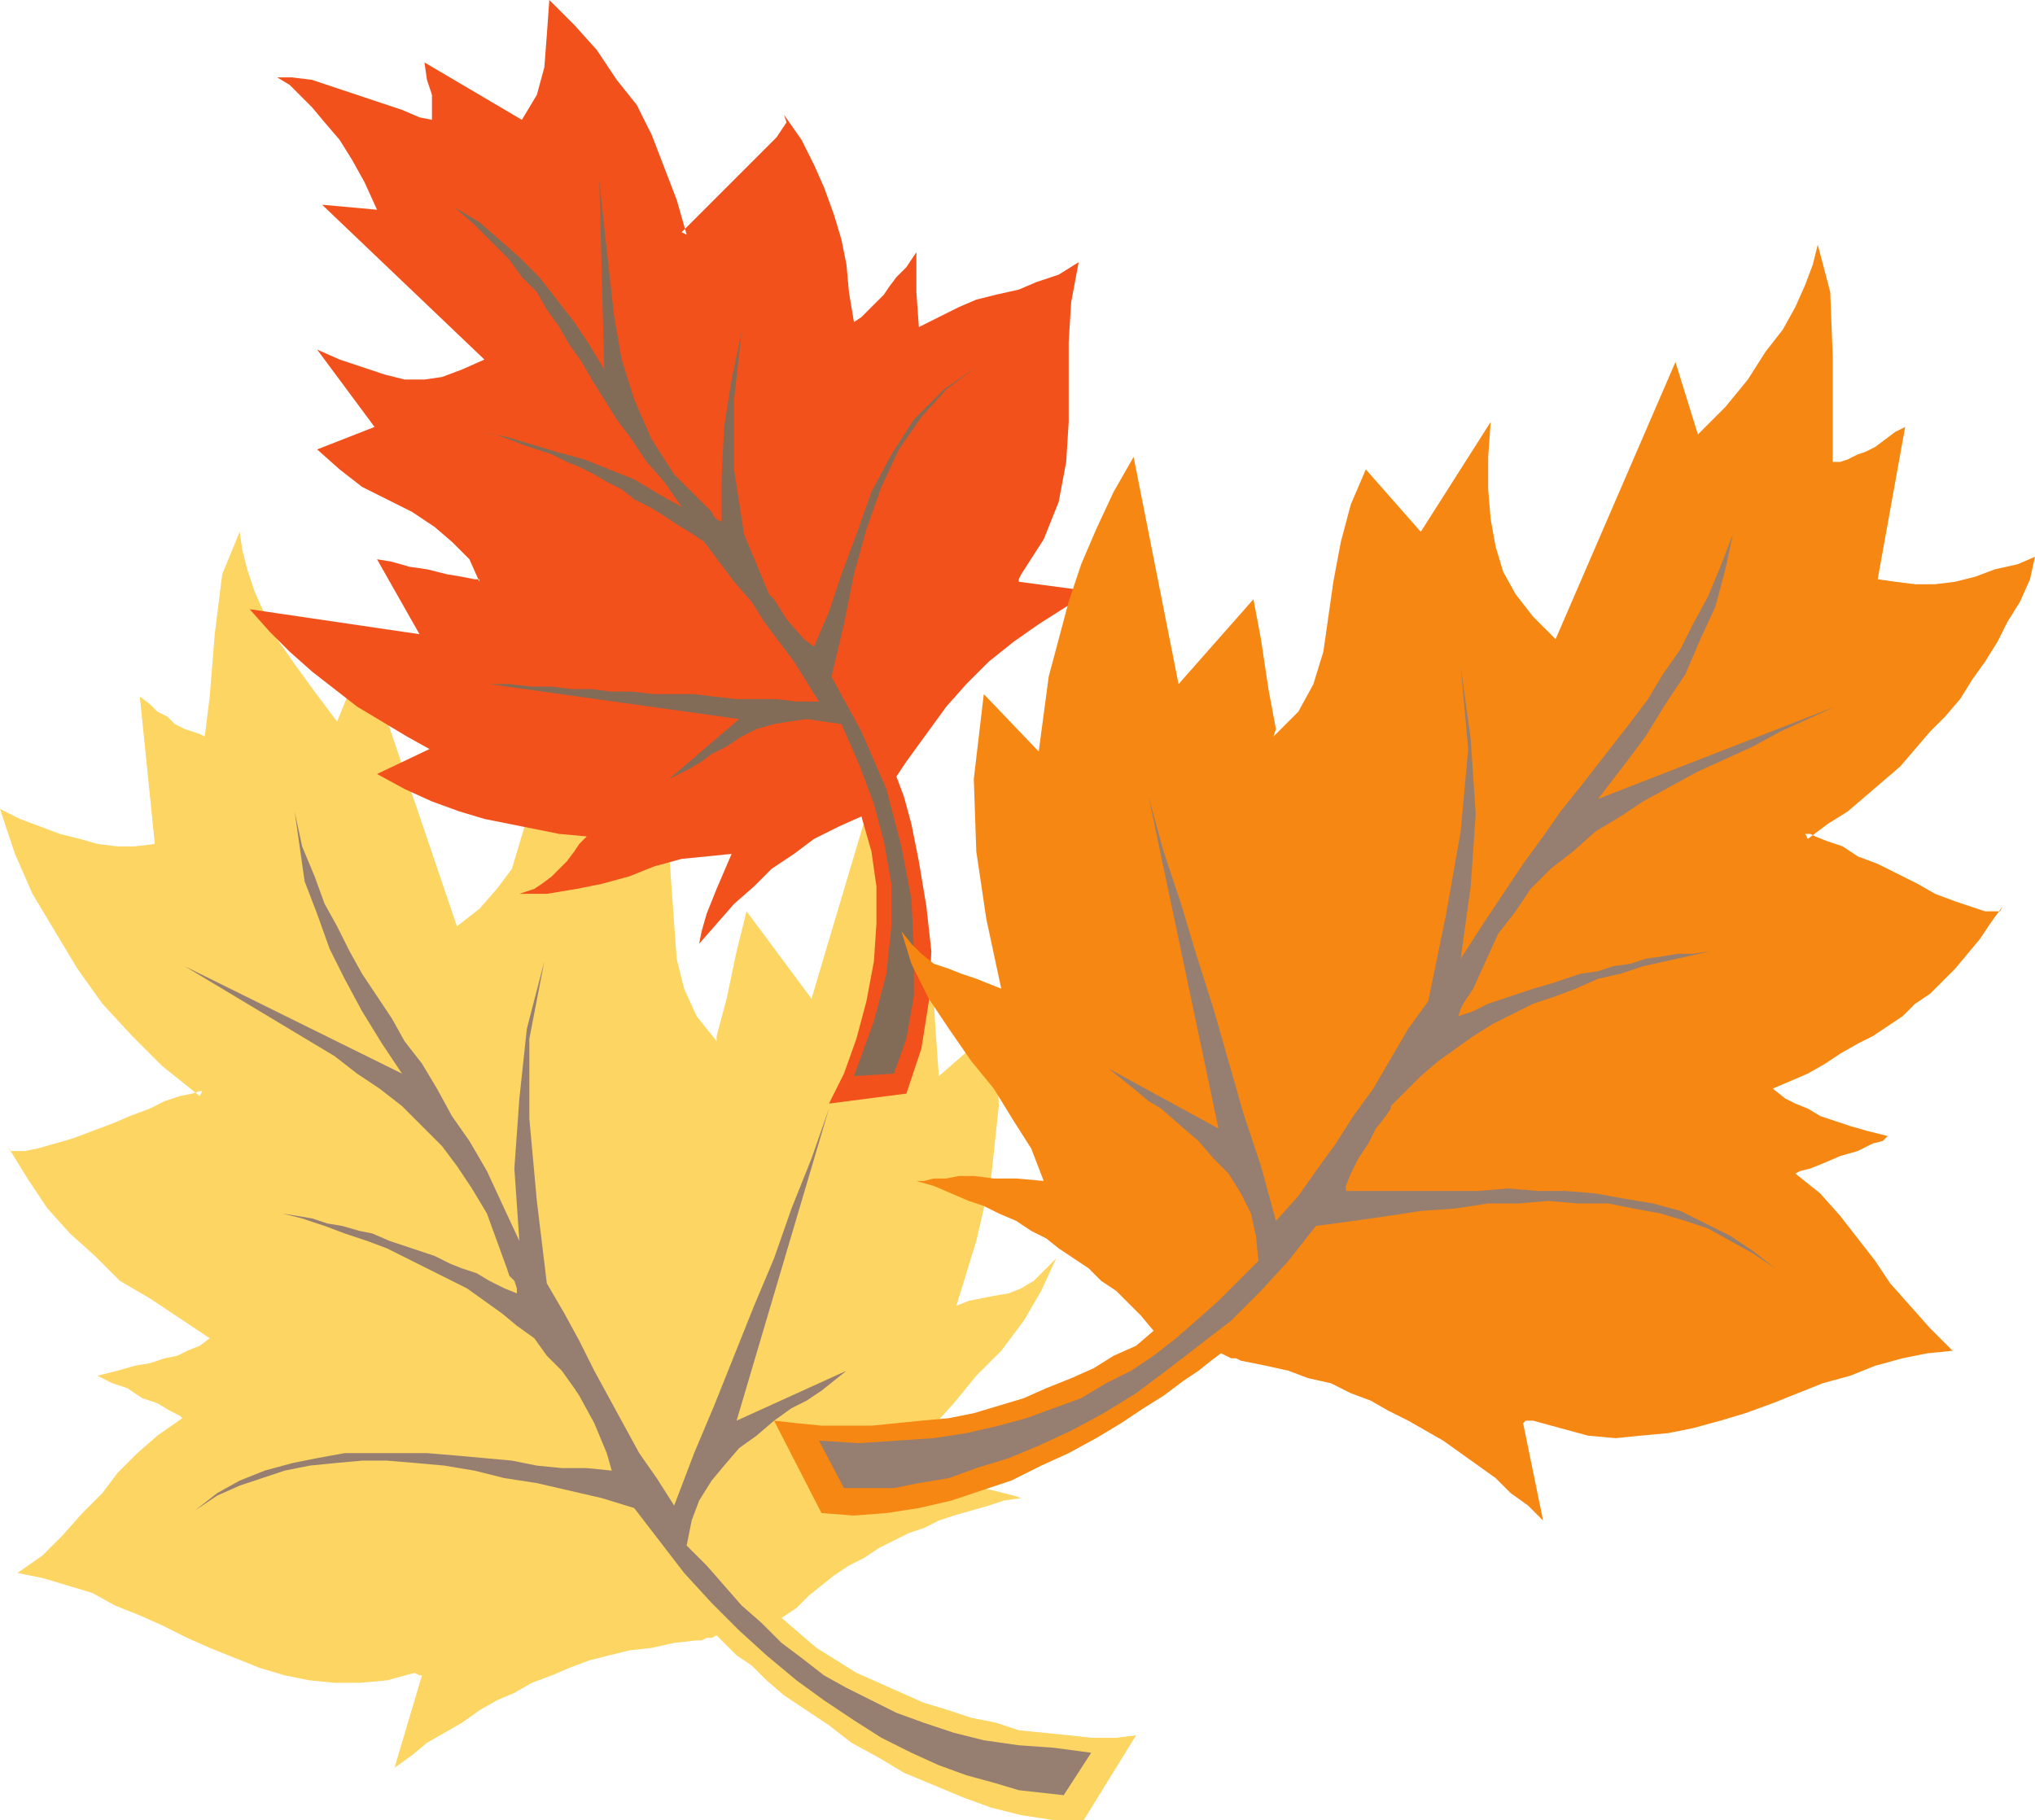 <svg xmlns="http://www.w3.org/2000/svg" width="611.25" height="546.75"><path fill="#fdd562" fill-rule="evenodd" d="m61.5 221.25-1.5-.75-4.5-1.5-3-1.5-2.25-2.25-3-1.5L45 211.5l-3-2.25 4.5 44.25-6 .75h-5.25l-6-.75L24 252l-6-1.5L6 246l-6-3 4.5 13.5 5.25 12 13.5 22.5 7.5 10.5 9 9.75 9 9 11.25 9 .75-1.5H60l-2.25.75-3.75.75-4.5 1.5L45 333l-6 2.25-5.25 2.25-12 4.5-10.5 3-3.75.75H3l-.75-1.5 6 9.75 6 9 6.75 7.5 7.5 6.75 7.5 7.5 9 5.25 18 12-3 2.25-3.75 1.5-3 1.5-3.75.75-4.5 1.5-4.5.75-5.25 1.5-6 1.5 4.5 2.25 4.5 1.5 4.5 3 4.5 1.5 3.75 2.25 3 1.5.75.75-7.5 5.25-6 5.25-6 6-4.5 6-6 6-6 6.75-6 6-7.5 5.25 7.5 1.5 15 4.5 6.75 3.75 7.5 3 6.75 3 7.5 3.75 6.75 3 15 6 7.5 2.25 7.5 1.5 7.5.75h7.5l8.25-.75 8.25-2.25 1.5.75h.75L118.5 531l5.25-3.75 4.5-3.75 10.5-6 5.25-3.75 5.25-3 5.25-2.25 5.25-3 6-2.25L171 501l6-2.25 12-3 6.75-.75 6.75-1.5 6.75-.75h1.5l1.5-.75h1.5l1.5-.75 6 6 4.5 3 4.5 4.5 5.25 4.5 13.5 9 6.75 5.25L264 528l7.5 4.5 18 7.5 8.25 3 9 2.25 9.75 1.5h9l15.75-25.5-6 .75h-7.5l-6.75-.75-15-1.5-6.75-2.25-7.5-1.5-6.75-2.25-7.5-2.25-20.25-9-12-7.5-10.5-9 4.5-3 3.75-3.75 7.5-6 4.5-3 4.5-2.25 4.5-3 9-4.5 4.5-1.5 4.5-2.25 4.5-1.5 10.5-3 4.5-1.5 5.25-.75-2.25-.75-6-1.5-3.75-.75H285l-6.75-.75H270l4.5-8.25 5.25-9 6.75-7.5 6.75-8.25 7.5-7.5 6.75-9 5.25-9 4.5-9.75-6.75 6.75-3.75 2.25-3.75 1.5-4.5.75-7.5 1.5-3.75 1.5 6-19.5 4.5-19.5 2.25-21-.75-24-17.25 15-.75-10.5-.75-11.25L279 291l-2.25-11.25-2.25-10.5-3.75-10.5L267 247.5l-4.5-10.5-18.75 63-19.5-26.25-3 12-3 14.25-3 11.25v1.5l-6-7.5-3.75-8.25-2.25-9-2.25-31.5-2.25-11.25-3.75-10.5-16.5 16.5-18-33V228l-.75 9.75-1.5 8.25-4.5 15-4.5 6-5.25 6-6.75 5.25-27.75-81.75-8.25 20.25-6.75-9-6-8.25-5.25-7.5-3.75-7.5-3-6.75-2.25-6.75-1.5-6-.75-5.25-5.25 12.75-2.25 18-1.5 18.75-1.5 12"/><path fill="#967e71" fill-rule="evenodd" d="m88.5 243.75 3 21 3.75 9.75L99 285l4.5 9 5.25 9.75 6 9.75 6 9-65.25-32.25 45 27 6.75 5.25L114 327l6.75 5.25 12 12 4.5 6 4.5 6.75 4.5 7.5 6 16.5.75 2.25 1.5 1.5.75 2.25v1.5l-3.75-1.5-4.5-2.25-3.75-2.25-4.5-1.5-3.75-1.5-4.5-2.25-13.5-4.5-5.25-2.25-3.75-.75-5.25-1.5-4.5-.75-4.5-1.5-9-1.5 6 1.5 6.75 2.25 6 2.25 6.75 2.25 6 2.25 24 12 10.5 7.5 4.5 3.75 5.25 3.75 3.75 5.25 4.5 4.5 3.75 5.25 1.5 2.25 4.5 8.25 3.75 9 1.5 5.25-7.5-.75h-7.5l-7.5-.75-7.5-1.5-16.5-1.5-9-.75H103.5l-8.25 1.5-7.5 1.5-8.25 2.25-7.5 3-6.75 3.75-6.75 5.25 6.75-4.5 6.75-3 13.5-4.5 7.5-1.5 7.5-.75 8.25-.75h7.5l9 .75 8.25.75 9 1.5 9 2.25 9.75 1.5 19.5 4.5 9.75 3 15 19.5 8.25 9 8.25 8.25 8.25 7.5 9 7.5 8.25 6 9 6 8.25 5.25 9 4.5 8.25 3.75 8.25 3 8.25 2.25 7.5 2.25 13.5 1.5 8.25-12.75-11.25-1.5-10.5-.75-10.5-1.5-9-2.25-9-3-8.25-3-15-7.5-6.75-3.75-6.75-5.25-6-4.5-6-6-6-5.25-10.5-12-6-6 1.5-7.5 2.25-6 3.75-6 3.75-4.5L222 435l5.25-3.75 5.25-4.5 5.25-3.75 4.5-2.25 4.5-3 7.5-6-33 15L249 333l-5.25 15-6 15-5.25 15-6 14.25-12 30-6 14.25-6 15.75-5.25-8.25-5.25-7.5-13.5-24.75-4.5-9-4.5-8.25-5.25-9-3-24.75L159 336v-24l4.5-23.25-5.25 20.25-2.25 21-1.5 21 1.5 21.75-5.25-11.25-4.5-9.75-5.25-9-5.25-7.5-4.5-8.25-4.5-7.5-5.25-6.75-3.75-6.75-9-13.5-3.75-6.75-3.75-7.5-3.75-6.75-3-8.25-3.75-9-2.25-10.5"/><path fill="#f2511b" fill-rule="evenodd" d="M129.75 36v-7.5l-1.5-4.5-.75-5.25L156.75 36l4.5-7.5 2.25-8.25.75-9.75L165 0l7.5 7.5 6.75 7.5 6 9 6 7.5 4.5 9 7.5 19.5 3 10.5-1.5-.75 28.5-28.5 3-4.5-.75-2.25 5.25 7.5 3.75 7.5 3 6.75 3 8.25 2.25 7.5 1.5 7.5.75 8.25 1.5 9 2.25-1.5 6.75-6.75 1.5-2.25 2.25-3 3-3 3-4.5v12l.75 10.5 12-6 5.25-2.25 6-1.5L306 87l5.25-2.25L318 82.5l6-3.75-2.25 12-.75 12v24l-.75 12-2.25 12-4.5 11.25-6.75 10.5-.75 1.5v.75l22.5 3-8.25 4.5-8.25 5.25-7.5 5.25-7.5 6-6.75 6.75-6 6.75-12 16.5-3 4.5 2.25 6 2.25 8.25 2.25 11.25 2.25 13.5 1.5 13.5-.75 15-2.25 14.25-4.5 13.5-23.25 3 4.5-9 3.75-10.5 3-11.25 2.25-12 .75-11.25v-11.25l-1.5-10.5-3-10.5-6.75 3-7.5 3.75-6 4.5-6.75 4.5-5.25 5.25-6 5.25-10.5 12 .75-3.75 1.5-5.25 3-7.5 4.5-10.5-15 1.5-8.25 2.25-7.5 3-8.25 2.25-7.5 1.5-9 1.5H156l4.5-1.5 2.25-1.5 3-2.25 4.5-4.5 2.25-3 1.5-2.25 2.25-2.25-8.25-.75-22.5-4.5-7.5-2.25-8.25-3-8.25-3.75-8.25-4.5L129 225l-6.75-3.75-15-9-13.5-10.5-6.75-6-6-6-6-6.75 51 7.5-12.75-22.5 4.5.75 5.25 1.5 5.25.75 6 1.5 4.5.75 3.75.75h1.5v.75l-3-6.75-5.25-5.25-5.25-4.5-6.75-4.5-15-7.5L102 141l-6.75-6 17.25-6.75L95.25 105l6.75 3 13.5 4.5 6 1.5h6l5.25-.75 6-2.25 6.75-3-48.75-46.5 16.5 1.5-3.75-8.25-3.75-6.75-3.75-6-4.5-5.25-3.75-4.5L87 25.5l-3.75-2.25h4.5l6 .75 27 9 5.25 2.25 3.75.75"/><path fill="#826c57" fill-rule="evenodd" d="m136.5 62.25 7.5 4.5 12 10.5 6 6 10.5 13.5 4.5 6.75 4.5 7.5-1.5-57 1.5 14.25 3 27 2.25 12.75 3.75 12 5.25 12 6.75 10.5 11.25 11.25.75 1.5.75.75 1.5.75v-13.5l.75-15 2.25-14.25 3-14.25L220.5 120v21l3 19.5 7.5 18 1.5 1.5 3.75 6 5.25 6 3 2.25 4.5-10.5 3.75-11.25 4.5-12 4.5-12.75 6-11.25 6.75-10.5 9-9 9.75-6.75-9 6.75-7.5 8.25L270 135l-5.25 11.25-4.5 12.75-3.75 13.5-3 15-3.75 15.75 9 16.5 7.5 17.25 4.5 17.25 3 15.75.75 15v14.25L272.25 312l-3.75 10.5-12 .75 6-16.5 3.75-14.25 1.5-14.25V265.5l-2.25-12.75-3-11.25-4.5-12-5.25-12-10.5-1.5-5.25.75-4.5.75-5.25 1.5-4.5 2.25-4.5 3-4.5 2.25-3 2.25L207 231l-6 3 21-18-75-10.5h6l6.75.75h6l6 .75h6l6 .75h6l6.75.75h12l6 .75 6.75.75h12l6 .75H246l-7.5-12-9-12-3.75-6-5.25-6-9-12-4.5-3-3.75-2.25-4.5-3-3.75-2.25-4.5-2.25-3.75-3-4.5-2.25-3.75-2.25-4.5-2.25-3.75-1.5-4.5-2.25-9-3L153 132l-4.5-1.5-4.5-.75 8.25 1.5 15 4.5 8.25 2.25 15 6 7.5 4.5 6.75 3.75-5.25-7.5-5.25-6-4.5-6.75-4.5-6-7.5-12-3-5.25-3.75-5.25-3-5.25-3.75-5.25-3-5.25-4.5-4.5L153 78l-10.5-10.5-6-5.25"/><path fill="#f68712" fill-rule="evenodd" d="M550.5 138.75h2.25L555 138l3-1.5 2.25-.75 3-1.5 6-4.5 3-1.5L564 174l5.25.75 6 .75h6l6-.75 6-1.5 6-2.25 6.75-1.5 5.25-2.25-1.5 6.75-3 6.75-3.75 6-3 6-3.75 6-3.75 5.25-3.75 6-4.5 5.25-4.5 4.5-9 10.5-15.75 13.5-6 3.75-6 4.5-.75-1.5h1.5l1.5.75 3.75 1.5 4.5 1.5 4.5 3 6 2.25 12 6 5.25 3 6 2.25 9 3h4.5l.75-1.5-3.75 5.25-3 4.5-7.5 9-7.5 7.5-4.5 3-3.75 3.75-9 6-4.5 2.25-5.25 3-4.5 3-5.25 3-10.5 4.5 3.75 3 3 1.5L543 333l3.75 2.25 9 3 5.25 1.5 6 1.5-1.5 1.5-3 .75-4.5 2.25-5.25 1.5-5.25 2.25-3.75 1.5-3 .75-1.5.75 7.5 6 6 6.75 10.5 13.5 4.5 6.75 12 13.5 6.75 6.75-7.5.75-7.5 1.5-8.25 2.25-7.5 3-8.25 2.25-15 6-8.25 3-7.5 2.25-8.25 2.25-7.5 1.5-8.25.75-7.5.75-8.25-.75-16.5-4.5h-2.25l-.75.75 6 29.25-4.5-4.5-5.25-3.75-4.5-4.5-15.75-11.25-10.5-6-6-3-5.25-3-6-2.25-6-3L393 414l-6-2.25-6.75-1.5-7.5-1.5-1.5-.75h-1.5l-3-1.5-3 2.25-3.75 3-4.5 3-6 4.5-6 3.75-6.75 4.5-7.5 4.5-8.25 4.5-8.25 3.75-9 4.5-18 6L276 453l-9.75 1.5-9.75.75-9.75-.75-14.25-27.75 6.75.75 7.5.75h15l15-1.5L285 426l7.5-1.5 15-4.5 6.75-3 7.5-3 6.75-3 6-3.75 6.75-3 5.25-4.5-3.75-4.5-7.5-7.5-4.5-3L327 381l-9-6-3.75-3-4.5-2.25-4.5-3-5.25-2.25-4.5-2.25-4.5-1.5-10.5-4.5-5.25-1.5h2.25l3-.75h3.75l3.75-.75h4.5l6 .75h6.75l8.25.75-3.75-9.75-5.25-8.25-6-9.75-6.75-8.25L285 309l-6-9-5.25-10.5-3-9.75 3 3.75 3 3 3.75 3 4.5 1.5 3.75 1.5 4.5 1.5 7.5 3-4.5-21-3-20.25-.75-21.75 3-25.5 16.5 17.25 3-22.5 6-22.5 3.75-11.25 4.5-10.5 5.25-11.25 6-10.5L354 205.5l22.5-25.5 2.25 12 2.25 15 2.25 12-.75 2.25 7.5-7.5 4.5-8.25 3-9.75 3-21 2.25-12 3-11.25 4.5-10.5 16.5 18.75 21-33-.75 10.5V147l.75 9 1.5 8.25 2.25 7.5 3.75 6.75 5.25 6.75 6.75 6.75 36-83.25L510 130.5l8.25-8.25L525 114l5.25-8.25L535.5 99l3.75-6.75 3-6.75 2.25-6 1.5-6 3.75 14.25.75 19.5v31.5"/><path fill="#967e71" fill-rule="evenodd" d="m520.5 160.5-2.25 10.5-3 11.25-4.5 9.75-4.5 10.5-6 9-6 9.75-6.75 9L480 240l71.25-27.75-16.5 7.5-8.25 4.5-16.5 7.5-16.5 9-6.75 4.5-7.5 4.5-6.75 6-6.75 5.25-6 6-4.5 6.75-5.25 6.75-7.5 16.5-3 4.5-.75 1.5-.75 2.25 4.5-1.5 4.5-2.25 13.5-4.5 5.25-1.5 9-3 5.25-.75 4.5-1.5 5.25-.75 4.5-1.5 5.25-.75 4.5-.75h4.5l5.25-.75-20.25 4.5-6.75 2.25L480 294l-6.75 3-6 2.25-6.75 2.25-12 6-6 3.75-10.5 7.5-5.25 4.5-9 9v.75l-1.5 2.25-3 3.75-2.25 4.5-3 4.5-2.25 4.5-1.5 3.75v1.5H444l9-.75 9 .75h8.25l9 .75 8.25 1.5 9 1.5 8.25 2.25 15 7.5 6.75 4.5 6.75 5.25-6.75-4.5L513 369l-6.75-2.25-7.5-2.25-8.25-1.5-7.5-1.5h-9l-9-.75-9 .75h-9l-9.75 1.5-10.5.75-9.75 1.5-10.5 1.5-11.25 1.5-8.25 10.5-8.25 9-9 9-19.5 15-9 6.75-9.75 6-9.75 5.25-9.75 4.5-9 3.75-9.75 3-8.25 3-9 1.5-7.5 1.5h-15l-7.5-14.25 12 .75 22.5-1.5 9.75-1.5 9.75-2.25 8.25-2.25 16.5-6 7.5-4.5 7.5-3.75 6.75-4.5 6.75-5.25 6-5.25 6.75-6 12-12-.75-7.5-1.5-6.75-3-6-3.75-6-4.5-4.5-4.5-5.25-5.25-4.5-6-5.25-3.75-2.25-4.5-3.75-7.5-6 33 18-21-99.75 4.5 16.5 5.25 15.75 4.5 15 5.25 16.5 9 31.5 5.25 15.75 4.5 16.5 6.75-7.5 5.25-7.5 6-8.25 5.25-8.25 6-8.25 10.5-18 6-8.25 5.25-25.5 4.5-25.5L441 225l-2.25-24.75 3 21.75 1.5 22.5-1.5 21.75-3 21.75 6.75-10.5 12-18 6-8.25 5.25-7.5 6-7.5L490.5 216l4.5-6 4.5-7.5 5.25-7.5 3.75-7.5 4.5-8.25 3.75-9 3.75-9.75"/></svg>
